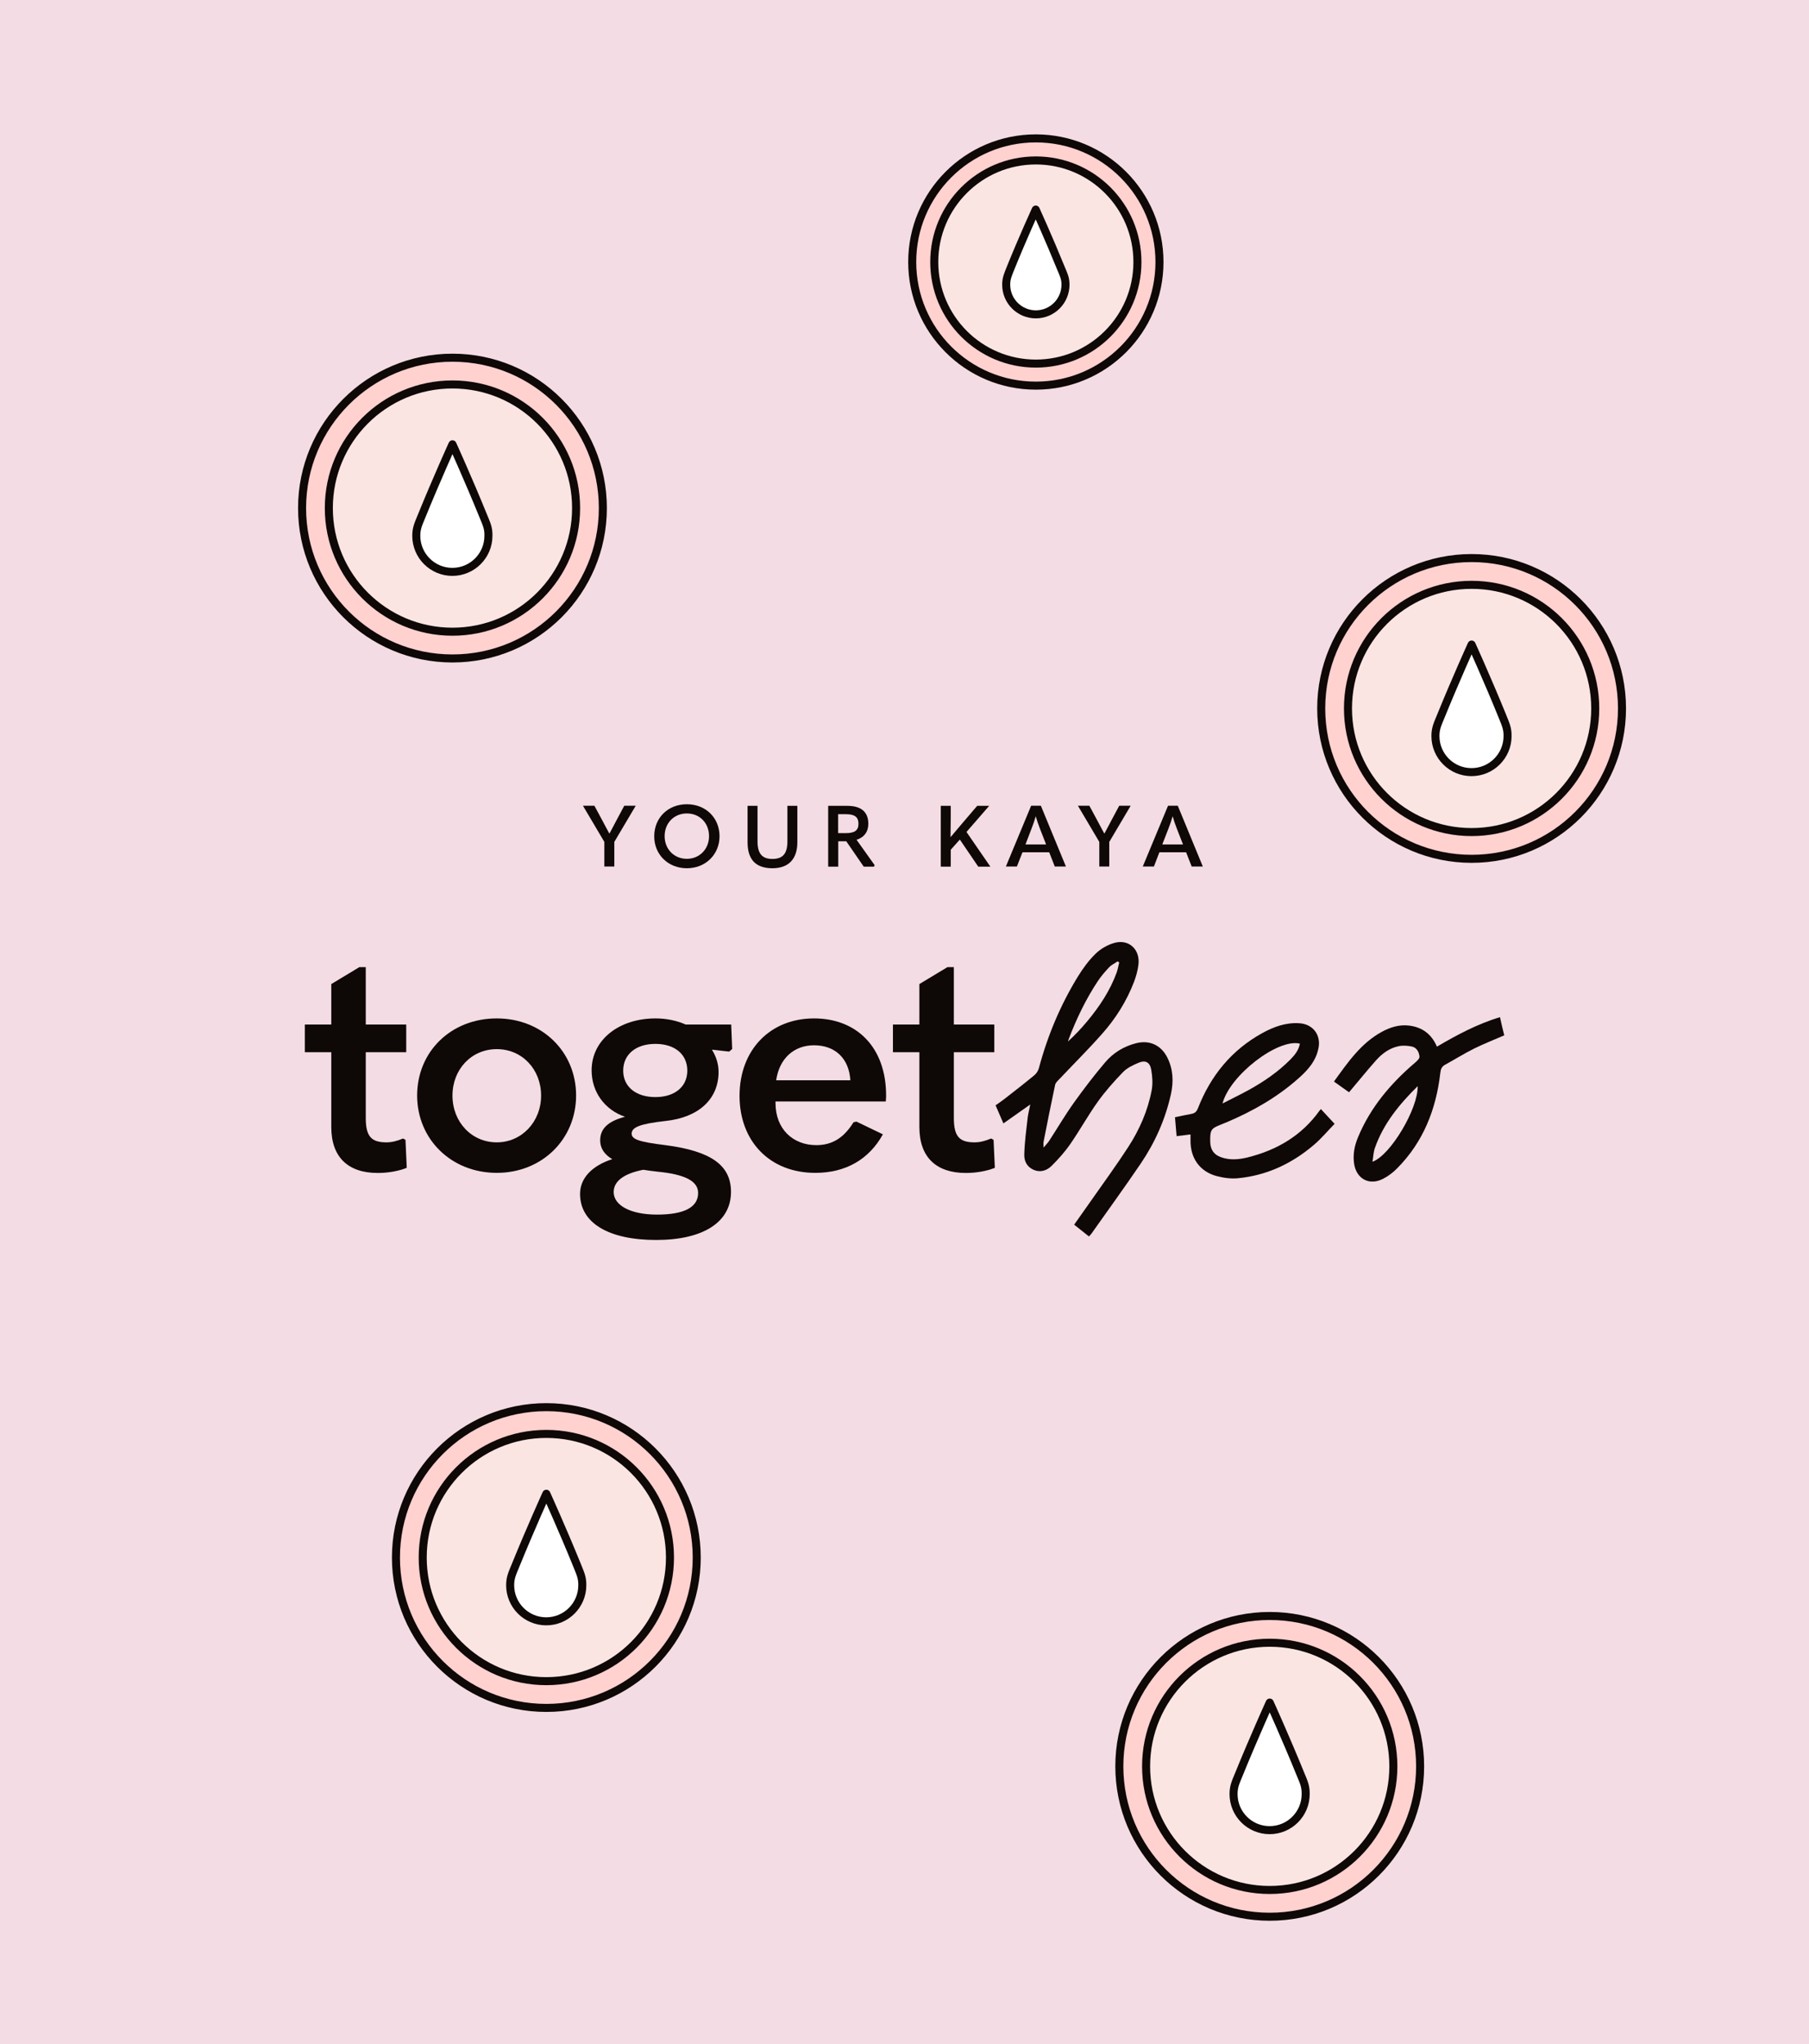 <svg xmlns="http://www.w3.org/2000/svg" fill="none" viewBox="0 0 169 191" height="191" width="169">
<rect x="0" y="0" width="169" height="191" fill="#808080" stroke="none"/>
<g clip-path="url(#clip0_379_4475)" id="Ikony-shopify_Znizki_w_YK_Together">
<g id="Group">
<path fill="#F3DCE3" d="M169 0H0V191H169V0Z" id="Vector"></path>
<g id="Group_2">
<path fill="#0E0807" d="M64.17 81.12C65.93 81.12 67.22 79.82 67.22 78.13C67.22 76.43 65.95 75.14 64.17 75.14C62.38 75.14 61.12 76.43 61.12 78.13C61.11 79.82 62.4 81.12 64.17 81.12ZM64.17 76C65.38 76 66.24 76.91 66.24 78.12C66.24 79.31 65.37 80.24 64.17 80.24C62.96 80.24 62.09 79.32 62.09 78.12C62.09 76.92 62.95 76 64.17 76Z" id="Vector_2"></path>
<path fill="#0E0807" d="M78.3 78.6H79.06L80.69 80.97H81.65L81.71 80.83L80.02 78.46C80.73 78.24 81.12 77.71 81.12 76.97C81.12 75.84 80.43 75.29 79.16 75.29H77.37V80.97H78.31V78.6H78.3ZM78.3 76.07H79.01C79.82 76.07 80.2 76.31 80.2 76.97C80.2 77.6 79.82 77.84 79.01 77.84H78.3V76.07Z" id="Vector_3"></path>
<path fill="#0E0807" d="M72.16 81.12C73.69 81.12 74.49 80.24 74.49 78.69V75.29H73.56V78.61C73.56 79.76 73.13 80.25 72.16 80.25C71.2 80.25 70.77 79.76 70.77 78.61V75.29H69.84V78.7C69.84 80.28 70.58 81.12 72.16 81.12Z" id="Vector_4"></path>
<path fill="#0E0807" d="M95.52 79.63H98.02L98.54 80.96H99.58L97.24 75.28H96.33L93.97 80.96H95L95.52 79.63ZM96.39 77.36C96.53 77 96.65 76.65 96.75 76.29H96.77C96.87 76.64 96.99 77 97.13 77.36L97.73 78.9H95.8L96.39 77.36Z" id="Vector_5"></path>
<path fill="#0E0807" d="M88.82 79.39L89.67 78.44L91.39 80.97H92.52L90.29 77.73L92.41 75.29H91.29L89.94 76.87C89.55 77.33 89.19 77.76 88.8 78.22C88.81 77.6 88.82 76.95 88.82 76.33V75.29H87.89V80.97H88.82V79.39Z" id="Vector_6"></path>
<path fill="#0E0807" d="M102.7 80.96H103.63V78.66L105.63 75.28H104.56L103.78 76.74C103.59 77.12 103.38 77.49 103.18 77.87H103.16C102.96 77.49 102.75 77.12 102.55 76.73L101.77 75.28H100.7L102.7 78.66V80.96Z" id="Vector_7"></path>
<path fill="#0E0807" d="M108.31 79.63H110.81L111.33 80.96H112.37L110.03 75.28H109.12L106.76 80.96H107.8L108.31 79.63ZM109.18 77.36C109.32 77 109.44 76.65 109.54 76.29H109.56C109.66 76.64 109.78 77 109.92 77.36L110.52 78.9H108.58L109.18 77.36Z" id="Vector_8"></path>
<path fill="#0E0807" d="M56.46 80.96H57.39V78.66L59.39 75.28H58.32L57.54 76.74C57.35 77.12 57.14 77.49 56.94 77.87H56.92C56.72 77.49 56.51 77.12 56.31 76.73L55.53 75.28H54.46L56.46 78.66V80.96Z" id="Vector_9"></path>
<path fill="#0E0807" d="M92.59 106.37C92.02 106.61 91.55 106.73 91.04 106.73C89.61 106.73 89.11 106.16 89.11 104.44V98.31H92.89V95.72H89.11V90.36H88.51L85.89 91.94V95.72H83.42V98.31H85.89V105.3C85.89 108.1 87.44 109.59 90.23 109.59C91.21 109.59 92.19 109.41 92.94 109.11L92.82 106.49L92.59 106.37Z" id="Vector_10"></path>
<path fill="#0E0807" d="M76.05 95.15C71.94 95.15 69.09 98.1 69.09 102.38C69.09 106.61 71.89 109.58 76.17 109.58C79.03 109.58 81.2 108.3 82.48 105.98L80.01 104.79L79.74 104.85C78.85 106.28 77.78 106.99 76.26 106.99C74.09 106.99 72.45 105.5 72.45 103.06V102.91H82.75C82.78 102.64 82.78 102.52 82.78 102.34C82.78 97.86 80.04 95.15 76.05 95.15ZM72.51 100.93C72.81 98.88 74.18 97.66 76.05 97.66C78.01 97.66 79.32 98.88 79.44 100.93H72.51Z" id="Vector_11"></path>
<path fill="#0E0807" d="M68.4 98.01L68.31 95.72H64.05C63.25 95.36 62.26 95.15 61.25 95.15C57.8 95.15 55.27 97.17 55.27 100C55.27 102.02 56.49 103.69 58.39 104.34C56.78 104.76 56.07 105.47 56.07 106.54C56.07 107.25 56.43 107.85 57.2 108.3C55.33 108.9 54.19 110.06 54.19 111.54C54.19 114.25 56.84 115.85 61.3 115.85C65.7 115.85 68.29 114.18 68.29 111.36C68.29 108.89 66.47 107.55 62.16 106.99C59.72 106.69 59.01 106.45 59.01 105.92C59.01 105.32 59.78 105 62.19 104.73C65.28 104.4 67.13 102.68 67.13 100.15C67.13 99.38 66.89 98.69 66.51 98.07L68.12 98.25L68.4 98.01ZM60.1 109.29C60.46 109.35 60.9 109.41 61.44 109.47C63.88 109.71 65.22 110.3 65.22 111.46C65.22 112.8 63.91 113.48 61.38 113.48C58.91 113.48 57.33 112.62 57.33 111.37C57.33 110.36 58.29 109.64 60.1 109.29ZM61.23 102.5C59.39 102.5 58.22 101.52 58.22 100.03C58.22 98.51 59.41 97.53 61.23 97.53C63.05 97.53 64.21 98.51 64.21 100.03C64.21 101.52 63.05 102.5 61.23 102.5Z" id="Vector_12"></path>
<path fill="#0E0807" d="M46.41 95.15C42.12 95.15 38.97 98.27 38.97 102.35C38.97 106.43 42.15 109.58 46.41 109.58C50.64 109.58 53.82 106.43 53.82 102.35C53.82 98.28 50.66 95.15 46.41 95.15ZM46.41 106.73C44.06 106.73 42.27 104.83 42.27 102.36C42.27 99.92 44.03 98.02 46.41 98.02C48.79 98.02 50.55 99.92 50.55 102.36C50.55 104.82 48.73 106.73 46.41 106.73Z" id="Vector_13"></path>
<path fill="#0E0807" d="M37.65 106.37C37.08 106.61 36.61 106.73 36.1 106.73C34.67 106.73 34.17 106.16 34.17 104.44V98.31H37.95V95.72H34.17V90.36H33.57L30.95 91.94V95.72H28.48V98.31H30.95V105.3C30.95 108.1 32.5 109.59 35.29 109.59C36.27 109.59 37.25 109.41 38 109.11L37.88 106.49L37.65 106.37Z" id="Vector_14"></path>
<path fill="#0E0807" d="M106.13 97.47C104.98 97.76 104 98.37 103.25 99.25C102.23 100.45 101.27 101.71 100.35 102.99C99.52 104.15 98.8 105.38 98.02 106.58C97.89 106.78 97.72 106.95 97.49 107.22C97.49 106.96 97.47 106.82 97.49 106.69C97.84 104.91 98.19 103.13 98.57 101.36C98.61 101.18 98.77 101.02 98.91 100.88C100.26 99.45 101.66 98.06 102.96 96.59C104.23 95.16 105.25 93.54 105.94 91.74C106.13 91.24 106.28 90.7 106.35 90.17C106.55 88.73 105.47 87.7 104.09 88.1C103.46 88.28 102.82 88.65 102.36 89.1C101.72 89.72 101.18 90.46 100.71 91.22C99.07 93.89 97.87 96.75 97.06 99.78C96.99 100.03 96.83 100.3 96.63 100.46C95.71 101.22 94.77 101.95 93.83 102.68C93.56 102.89 93.28 103.08 93.01 103.27C93.26 103.84 93.49 104.37 93.74 104.96C94.58 104.37 95.38 103.8 96.25 103.19C96.16 103.65 96.06 104.02 96.01 104.4C95.88 105.55 95.72 106.7 95.69 107.86C95.67 108.67 96.13 109.19 96.77 109.37C97.36 109.53 97.88 109.29 98.26 108.91C98.89 108.28 99.5 107.6 100 106.87C100.89 105.58 101.65 104.2 102.56 102.93C103.26 101.95 104.07 101.04 104.9 100.18C105.28 99.78 105.83 99.52 106.35 99.3C107.01 99.02 107.42 99.23 107.55 99.94C107.66 100.57 107.71 101.25 107.59 101.87C107.23 103.78 106.45 105.55 105.4 107.17C104.28 108.9 103.06 110.56 101.88 112.25C101.38 112.97 100.87 113.68 100.35 114.42C100.83 114.8 101.27 115.16 101.73 115.52C101.83 115.41 101.91 115.34 101.97 115.25C103.51 113.07 105.07 110.92 106.57 108.71C107.91 106.73 108.87 104.57 109.39 102.23C109.65 101.05 109.6 99.88 109.04 98.78C108.45 97.63 107.37 97.15 106.13 97.47ZM99.85 97.06C100.57 95.17 101.44 93.36 102.55 91.68C102.86 91.21 103.24 90.77 103.63 90.36C103.84 90.14 104.15 90 104.41 89.82C104.46 89.85 104.51 89.89 104.56 89.92C104.48 90.23 104.43 90.55 104.33 90.84C103.71 92.55 102.72 94.04 101.56 95.43C101.01 96.09 100.42 96.72 99.77 97.31C99.8 97.23 99.82 97.14 99.85 97.06Z" id="Vector_15"></path>
<path fill="#0E0807" d="M123.28 103.76C121.61 106.1 119.29 107.46 116.54 108.14C115.72 108.34 114.89 108.41 114.07 108.12C113.4 107.88 113.08 107.42 113.06 106.67C113.04 105.61 113.13 105.44 113.96 105.11C114.17 105.03 114.39 104.94 114.6 104.85C117.05 103.81 119.34 102.51 121.34 100.72C122.04 100.1 122.68 99.41 123.01 98.52C123.15 98.12 123.26 97.67 123.21 97.26C123.11 96.3 122.37 95.66 121.38 95.6C120.13 95.52 119 95.93 117.93 96.52C115.06 98.1 113.11 100.49 111.92 103.53C111.8 103.84 111.64 104.01 111.31 104.07C110.8 104.16 110.29 104.28 109.77 104.38C109.82 104.98 109.87 105.55 109.92 106.15C110.36 106.1 110.78 106.05 111.22 105.99C111.22 106.2 111.22 106.38 111.22 106.57C111.21 108.21 112.09 109.46 113.66 109.88C114.3 110.05 115.01 110.15 115.67 110.08C118.35 109.82 120.7 108.71 122.73 106.98C123.44 106.38 124.04 105.65 124.68 105C124.19 104.47 123.8 104.05 123.39 103.61C123.37 103.68 123.32 103.72 123.28 103.76ZM121.44 97.51C121.32 98.13 120.96 98.57 120.56 98.98C119.39 100.16 118.04 101.08 116.6 101.87C115.83 102.29 115.04 102.67 114.21 103.1C114.88 100.47 119.4 96.99 121.44 97.51Z" id="Vector_16"></path>
<path fill="#0E0807" d="M140.13 95.03C138 95.68 136.11 96.69 134.24 97.79C133.74 96.61 132.86 95.97 131.64 95.82C130.73 95.71 129.89 95.97 129.1 96.4C127.13 97.47 125.91 99.27 124.62 101.05C125.14 101.42 125.62 101.76 126.03 102.05C126.89 101.03 127.7 100.03 128.55 99.07C129.11 98.44 129.8 97.93 130.64 97.75C131.04 97.66 131.5 97.69 131.91 97.78C132.36 97.88 132.58 98.31 132.61 98.73C132.62 98.91 132.36 99.15 132.18 99.3C129.91 101.24 128.03 103.46 126.87 106.25C126.54 107.04 126.38 107.85 126.5 108.7C126.7 110.13 127.91 110.8 129.2 110.14C129.69 109.89 130.15 109.54 130.53 109.15C132.98 106.68 134.17 103.62 134.56 100.22C134.6 99.88 134.69 99.65 135 99.48C135.91 98.98 136.79 98.43 137.71 97.97C138.62 97.52 139.57 97.15 140.53 96.73C140.39 96.21 140.27 95.65 140.13 95.03ZM128.22 108.54C128.3 108.05 128.31 107.62 128.45 107.24C129.25 104.97 130.73 103.17 132.44 101.48C132.51 103.52 129.92 107.94 128.22 108.54Z" id="Vector_17"></path>
</g>
<g id="Group_3">
<path stroke-linejoin="round" stroke-linecap="round" stroke-miterlimit="10" stroke-width="0.75" stroke="#0E0807" fill="#FFD1CF" d="M42.27 61.52C50.03 61.52 56.32 55.23 56.32 47.47C56.32 39.71 50.03 33.42 42.27 33.42C34.51 33.42 28.22 39.71 28.22 47.47C28.22 55.23 34.51 61.52 42.27 61.52Z" id="Vector_18"></path>
<path stroke-linejoin="round" stroke-linecap="round" stroke-miterlimit="10" stroke-width="0.75" stroke="#0E0807" fill="#FAE5E3" d="M42.27 59.02C48.649 59.02 53.82 53.849 53.82 47.47C53.82 41.091 48.649 35.92 42.27 35.92C35.891 35.92 30.72 41.091 30.72 47.47C30.72 53.849 35.891 59.02 42.27 59.02Z" id="Vector_19"></path>
<path stroke-linejoin="round" stroke-linecap="round" stroke-miterlimit="10" stroke-width="0.75" stroke="#0E0807" fill="white" d="M45.14 48.19C43.75 44.77 42.27 41.51 42.27 41.51C42.27 41.51 40.79 44.77 39.4 48.19C39.09 48.95 38.89 49.33 38.89 50.06C38.89 51.92 40.4 53.43 42.26 53.43C44.12 53.43 45.63 51.92 45.63 50.06C45.65 49.33 45.45 48.95 45.14 48.19Z" id="Vector_20"></path>
</g>
<g id="Group_4">
<path stroke-linejoin="round" stroke-linecap="round" stroke-miterlimit="10" stroke-width="0.75" stroke="#0E0807" fill="#FFD1CF" d="M137.48 80.24C145.24 80.24 151.53 73.95 151.53 66.19C151.53 58.431 145.24 52.14 137.48 52.14C129.72 52.14 123.43 58.431 123.43 66.19C123.43 73.95 129.72 80.24 137.48 80.24Z" id="Vector_21"></path>
<path stroke-linejoin="round" stroke-linecap="round" stroke-miterlimit="10" stroke-width="0.75" stroke="#0E0807" fill="#FAE5E3" d="M137.48 77.74C143.859 77.74 149.03 72.569 149.03 66.19C149.03 59.811 143.859 54.64 137.48 54.64C131.101 54.64 125.93 59.811 125.93 66.19C125.93 72.569 131.101 77.74 137.48 77.74Z" id="Vector_22"></path>
<path stroke-linejoin="round" stroke-linecap="round" stroke-miterlimit="10" stroke-width="0.75" stroke="#0E0807" fill="white" d="M140.35 66.9C138.96 63.48 137.48 60.22 137.48 60.22C137.48 60.22 136 63.48 134.61 66.9C134.3 67.66 134.1 68.04 134.1 68.77C134.1 70.63 135.61 72.14 137.47 72.14C139.33 72.14 140.84 70.63 140.84 68.77C140.85 68.04 140.65 67.66 140.35 66.9Z" id="Vector_23"></path>
</g>
<g id="Group_5">
<path stroke-linejoin="round" stroke-linecap="round" stroke-miterlimit="10" stroke-width="0.75" stroke="#0E0807" fill="#FFD1CF" d="M96.77 36.03C103.149 36.03 108.32 30.859 108.32 24.48C108.32 18.101 103.149 12.93 96.77 12.93C90.391 12.93 85.22 18.101 85.22 24.48C85.22 30.859 90.391 36.03 96.77 36.03Z" id="Vector_24"></path>
<path stroke-linejoin="round" stroke-linecap="round" stroke-miterlimit="10" stroke-width="0.75" stroke="#0E0807" fill="#FAE5E3" d="M96.77 33.97C102.011 33.97 106.26 29.721 106.26 24.48C106.26 19.239 102.011 14.99 96.77 14.99C91.529 14.99 87.28 19.239 87.28 24.48C87.28 29.721 91.529 33.97 96.77 33.97Z" id="Vector_25"></path>
<path stroke-linejoin="round" stroke-linecap="round" stroke-miterlimit="10" stroke-width="0.75" stroke="#0E0807" fill="white" d="M99.12 25.07C97.98 22.26 96.76 19.58 96.76 19.58C96.76 19.58 95.54 22.25 94.4 25.07C94.16 25.69 94 26 94 26.6C94 28.13 95.24 29.37 96.77 29.37C98.3 29.37 99.54 28.13 99.54 26.6C99.54 26 99.38 25.69 99.12 25.07Z" id="Vector_26"></path>
</g>
<g id="Group_6">
<path stroke-linejoin="round" stroke-linecap="round" stroke-miterlimit="10" stroke-width="0.75" stroke="#0E0807" fill="#FFD1CF" d="M51.04 159.57C58.8 159.57 65.09 153.28 65.09 145.52C65.09 137.761 58.8 131.47 51.04 131.47C43.28 131.47 36.99 137.761 36.99 145.52C36.99 153.28 43.28 159.57 51.04 159.57Z" id="Vector_27"></path>
<path stroke-linejoin="round" stroke-linecap="round" stroke-miterlimit="10" stroke-width="0.75" stroke="#0E0807" fill="#FAE5E3" d="M51.04 157.07C57.419 157.07 62.59 151.899 62.59 145.52C62.59 139.141 57.419 133.97 51.04 133.97C44.661 133.97 39.49 139.141 39.49 145.52C39.49 151.899 44.661 157.07 51.04 157.07Z" id="Vector_28"></path>
<path stroke-linejoin="round" stroke-linecap="round" stroke-miterlimit="10" stroke-width="0.75" stroke="#0E0807" fill="white" d="M53.91 146.24C52.52 142.82 51.04 139.56 51.04 139.56C51.04 139.56 49.56 142.82 48.17 146.24C47.86 147 47.66 147.38 47.66 148.11C47.66 149.97 49.17 151.48 51.03 151.48C52.89 151.48 54.4 149.97 54.4 148.11C54.41 147.37 54.21 147 53.91 146.24Z" id="Vector_29"></path>
</g>
<g id="Group_7">
<path stroke-linejoin="round" stroke-linecap="round" stroke-miterlimit="10" stroke-width="0.75" stroke="#0E0807" fill="#FFD1CF" d="M118.62 179.08C126.38 179.08 132.67 172.79 132.67 165.03C132.67 157.27 126.38 150.98 118.62 150.98C110.86 150.98 104.57 157.27 104.57 165.03C104.57 172.79 110.86 179.08 118.62 179.08Z" id="Vector_30"></path>
<path stroke-linejoin="round" stroke-linecap="round" stroke-miterlimit="10" stroke-width="0.75" stroke="#0E0807" fill="#FAE5E3" d="M118.62 176.58C124.999 176.58 130.17 171.409 130.17 165.03C130.17 158.651 124.999 153.48 118.62 153.48C112.241 153.48 107.07 158.651 107.07 165.03C107.07 171.409 112.241 176.58 118.62 176.58Z" id="Vector_31"></path>
<path stroke-linejoin="round" stroke-linecap="round" stroke-miterlimit="10" stroke-width="0.75" stroke="#0E0807" fill="white" d="M121.49 165.75C120.1 162.33 118.62 159.07 118.62 159.07C118.62 159.07 117.14 162.33 115.75 165.75C115.44 166.51 115.24 166.89 115.24 167.62C115.24 169.48 116.75 170.99 118.61 170.99C120.47 170.99 121.98 169.48 121.98 167.62C121.99 166.88 121.8 166.5 121.49 165.75Z" id="Vector_32"></path>
</g>
</g>
</g>
<defs>
<clipPath id="clip0_379_4475">
<rect fill="white" height="191" width="169"></rect>
</clipPath>
</defs>
</svg>
